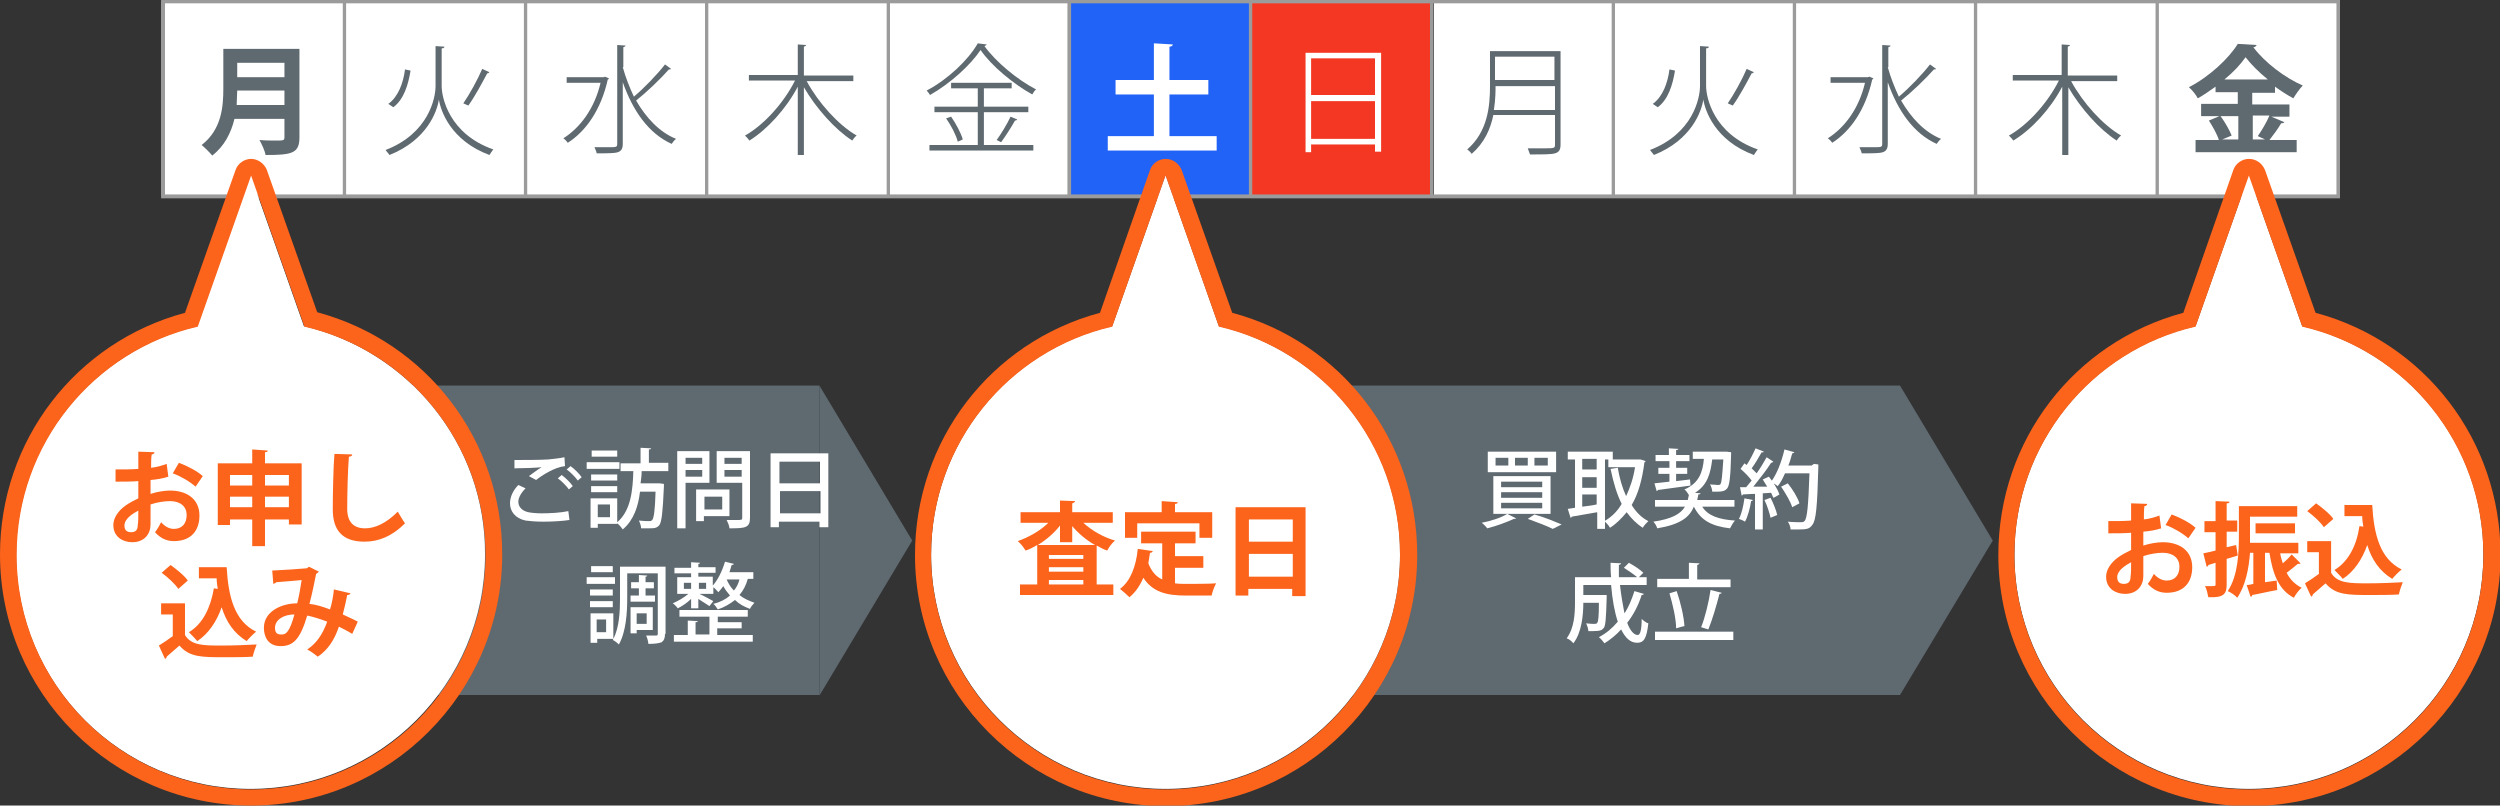 <?xml version="1.0" encoding="utf-8"?>
<!-- Generator: Adobe Illustrator 26.0.3, SVG Export Plug-In . SVG Version: 6.00 Build 0)  -->
<svg version="1.1" id="レイヤー_1" xmlns="http://www.w3.org/2000/svg" xmlns:xlink="http://www.w3.org/1999/xlink" x="0px"
	 y="0px" width="450px" height="145px" viewBox="0 0 450 145" style="enable-background:new 0 0 450 145;" xml:space="preserve">
<rect x="0" y="0" width="450" height="145" fill="#333333" stroke="none"/>
<style type="text/css">
	.st0{fill:#2163F7;}
	.st1{fill:#F43722;}
	.st2{fill:#FFFFFF;}
	.st3{fill:#5E6970;}
	.st4{fill:#9B9B9B;}
	.st5{fill:#FC631B;}
</style>
<g>
	<g>
		<rect x="192.5" y="0.4" class="st0" width="32.6" height="35"/>
		<rect x="225" y="0.4" class="st1" width="32.8" height="35"/>
		<rect x="258.1" y="0.3" class="st2" width="162.8" height="35"/>
		<rect x="29.4" y="0.3" class="st2" width="162.8" height="35"/>
		<g>
			<path class="st3" d="M53.9,8.8v15.9c0,2.9-1.3,3.2-6.1,3.2c-0.1-0.7-0.7-2-1.1-2.7c1,0.1,2.1,0.1,2.9,0.1c1.4,0,1.6,0,1.6-0.6
				v-3.3h-9c-0.6,2.5-1.8,4.9-4,6.6c-0.4-0.5-1.4-1.5-1.9-1.9c3.6-2.8,3.9-6.9,3.9-10.2V8.8H53.9z M42.7,16.3c0,0.8-0.1,1.7-0.1,2.6
				h8.6v-2.6H42.7z M51.2,11.3h-8.5v2.6h8.5V11.3z"/>
			<path class="st3" d="M78.4,8.3L80,8.4c0,0.2-0.2,0.3-0.5,0.3v6.8c0,2,1.3,8.6,9.3,11.4c-0.2,0.2-0.5,0.7-0.7,1
				c-7-2.6-8.8-8-9.1-10h0c-0.3,2.1-2.1,7.3-8.9,10c-0.1-0.2-0.5-0.6-0.7-0.9c7.8-3,9-9.4,9-11.5V8.3z M69.9,18.7
				c1.8-1.3,2.7-3.8,3-6.2l1,0.2c-0.4,2.5-1.2,5.2-3.1,6.6L69.9,18.7z M88.1,13c-0.1,0.1-0.2,0.2-0.4,0.2c-0.9,1.7-2.3,4.3-3.4,5.8
				c0,0-0.9-0.4-0.9-0.4c1.1-1.6,2.6-4.3,3.4-6.2L88.1,13z"/>
			<path class="st3" d="M108.9,13.8l0.7,0.3c0,0.1-0.1,0.2-0.2,0.2c-1.2,5.4-3.9,9.3-7.2,11.4c-0.2-0.3-0.6-0.7-0.8-0.8
				c3-1.9,5.6-5.3,6.7-10H102v-1h6.7L108.9,13.8z M112.1,12.1c0.5,1.8,1.2,3.6,2,5.3c1.9-1.6,4.2-4,5.6-5.8l1.1,0.8
				c-0.1,0.1-0.2,0.1-0.4,0.1c-1.5,1.7-4,4.1-5.9,5.6c1.8,3.1,4.2,5.7,7.2,6.9c-0.3,0.2-0.6,0.6-0.8,0.9c-4.2-1.9-7-6-8.8-11.1v11.1
				c0,0.9-0.3,1.3-0.9,1.5c-0.6,0.2-1.8,0.2-3.8,0.2c0-0.3-0.3-0.8-0.4-1.1c1,0,1.9,0,2.5,0c1.4,0,1.6,0,1.6-0.6V8.1l1.5,0.1
				c0,0.1-0.1,0.2-0.4,0.3V12.1z"/>
			<path class="st3" d="M153.5,14.6h-8.3c2.1,3.9,5.7,7.9,9,9.8c-0.3,0.2-0.6,0.6-0.8,0.9c-3.1-2-6.5-5.8-8.7-9.6v12.2h-1.1V15.6
				c-2.1,4-5.5,7.7-8.7,9.7c-0.2-0.3-0.5-0.6-0.8-0.9c3.4-1.9,7-5.9,9-9.9h-8.3v-1h8.8V8l1.5,0.1c0,0.1-0.1,0.2-0.4,0.3v5.2h8.9
				V14.6z"/>
			<path class="st3" d="M177.6,8c0,0.1-0.2,0.2-0.4,0.3c2.1,2.9,6,6.1,9.3,7.8c-0.3,0.2-0.5,0.6-0.7,0.9c-3.4-1.9-7.3-5.1-9.3-8
				c-1.8,2.7-5.4,6-9.1,8.1c-0.1-0.2-0.4-0.6-0.6-0.8c3.8-2,7.5-5.5,9.2-8.5L177.6,8z M177.1,20.2v5.9h8.9v1h-18.7v-1h8.7v-5.9h-7.8
				v-1h7.8v-3.3h-4.8v-1h10.9v1h-5v3.3h8v1H177.1z M172.4,25.5c-0.3-1.2-1.2-2.9-2.1-4.2l0.9-0.3c0.9,1.3,1.8,3,2.1,4.1L172.4,25.5z
				 M183.1,21.5c0,0.1-0.2,0.2-0.4,0.2c-0.6,1.1-1.7,2.8-2.5,3.9l-0.8-0.4c0.8-1.1,1.9-2.9,2.5-4.2L183.1,21.5z"/>
			<path class="st2" d="M210.5,24.5h8.5v2.6h-19.6v-2.6h8.3v-7.5h-6.9v-2.6h6.9V7.8l3.4,0.2c0,0.2-0.2,0.4-0.6,0.4v6h7v2.6h-7V24.5z
				"/>
			<path class="st2" d="M235,9.5h13.6v17.8h-1.1V26H236v1.4h-1V9.5z M247.5,10.5H236v6.6h11.5V10.5z M236,25h11.5v-6.8H236V25z"/>
			<path class="st3" d="M280.9,9.2V26c0,1-0.3,1.4-1,1.6c-0.7,0.2-2.1,0.2-4.5,0.2c-0.1-0.3-0.3-0.8-0.4-1.1c1,0,1.9,0,2.7,0
				c2.1,0,2.2,0,2.2-0.7v-5.3h-11.1c-0.5,2.5-1.6,5-3.9,7c-0.1-0.2-0.5-0.6-0.8-0.8c3.7-3.2,4.1-7.8,4.1-11.4V9.2H280.9z
				 M269.2,15.5c0,0.8,0,2.4-0.3,4.3h11v-4.3H269.2z M279.8,10.2h-10.7v4.2h10.7V10.2z"/>
			<path class="st3" d="M306.1,8.3l1.5,0.1c0,0.2-0.2,0.3-0.5,0.3v6.8c0,2,1.3,8.6,9.3,11.4c-0.2,0.2-0.5,0.7-0.7,1
				c-7-2.6-8.8-8-9.1-10h0c-0.3,2.1-2.1,7.3-8.9,10c-0.1-0.2-0.5-0.6-0.7-0.9c7.8-3,9-9.4,9-11.5V8.3z M297.5,18.7
				c1.8-1.3,2.7-3.8,3-6.2l1,0.2c-0.4,2.5-1.2,5.2-3.1,6.6L297.5,18.7z M315.7,13c-0.1,0.1-0.2,0.2-0.4,0.2
				c-0.9,1.7-2.3,4.3-3.4,5.8c0,0-0.9-0.4-0.9-0.4c1.1-1.6,2.6-4.3,3.4-6.2L315.7,13z"/>
			<path class="st3" d="M336.5,13.8l0.7,0.3c0,0.1-0.1,0.2-0.2,0.2c-1.2,5.4-3.9,9.3-7.2,11.4c-0.2-0.3-0.6-0.7-0.8-0.8
				c3-1.9,5.6-5.3,6.7-10h-6.2v-1h6.7L336.5,13.8z M339.8,12.1c0.5,1.8,1.2,3.6,2,5.3c1.9-1.6,4.2-4,5.6-5.8l1.1,0.8
				c-0.1,0.1-0.2,0.1-0.4,0.1c-1.5,1.7-4,4.1-5.9,5.6c1.8,3.1,4.2,5.7,7.2,6.9c-0.3,0.2-0.6,0.6-0.8,0.9c-4.2-1.9-7-6-8.8-11.1v11.1
				c0,0.9-0.3,1.3-0.9,1.5c-0.6,0.2-1.8,0.2-3.8,0.2c0-0.3-0.3-0.8-0.4-1.1c1,0,1.9,0,2.5,0c1.4,0,1.6,0,1.6-0.6V8.1l1.5,0.1
				c0,0.1-0.1,0.2-0.4,0.3V12.1z"/>
			<path class="st3" d="M381.1,14.6h-8.3c2.1,3.9,5.7,7.9,9,9.8c-0.3,0.2-0.6,0.6-0.8,0.9c-3.1-2-6.5-5.8-8.7-9.6v12.2h-1.1V15.6
				c-2.1,4-5.5,7.7-8.8,9.7c-0.2-0.3-0.5-0.6-0.8-0.9c3.4-1.9,7-5.9,9-9.9h-8.3v-1h8.8V8l1.5,0.1c0,0.1-0.1,0.2-0.4,0.3v5.2h8.9
				V14.6z"/>
			<path class="st3" d="M408.6,20.9l2.6,1.1c-0.1,0.1-0.3,0.2-0.6,0.2c-0.5,0.9-1.4,2.1-2.1,3h4.9v2.2h-18.2v-2.2h4.2
				c-0.3-1-1.1-2.4-1.8-3.5l1.9-0.8h-3.3v-2.2h6.6v-2.1h-4v-1c-1,0.7-2.1,1.5-3.2,2.1c-0.3-0.6-1-1.5-1.6-2c3.7-1.9,7.2-5.2,8.8-7.8
				l3.4,0.2c-0.1,0.2-0.3,0.4-0.6,0.4c2.1,2.8,5.7,5.5,8.9,6.9c-0.6,0.6-1.2,1.5-1.7,2.3c-1.1-0.6-2.2-1.3-3.3-2.1v1.1h-4.1v2.1h6.7
				v2.2H408.6z M402.8,20.9h-3.1c0.8,1.1,1.6,2.5,2,3.5l-1.7,0.7h2.9V20.9z M408.2,14.3c-1.6-1.3-3-2.7-4-4c-0.9,1.3-2.2,2.7-3.8,4
				H408.2z M406.4,24.5c0.7-1,1.6-2.5,2.1-3.7h-3v4.3h2.2L406.4,24.5z"/>
		</g>
		<g>
			<path class="st4" d="M421.3,35.7H29V0h392.2V35.7z M29.7,35h390.9V0.6H29.7V35z"/>
			<rect x="61.7" y="0.3" class="st4" width="0.6" height="35"/>
			<rect x="29" y="0.3" class="st4" width="0.6" height="35"/>
			<rect x="94.3" y="0.3" class="st4" width="0.6" height="35"/>
			<rect x="126.9" y="0.3" class="st4" width="0.6" height="35"/>
			<rect x="159.6" y="0.3" class="st4" width="0.6" height="35"/>
			<rect x="192.2" y="0.3" class="st4" width="0.6" height="35"/>
			<rect x="224.8" y="0.3" class="st4" width="0.6" height="35"/>
			<rect x="257.4" y="0.3" class="st4" width="0.6" height="35"/>
			<rect x="290.1" y="0.3" class="st4" width="0.6" height="35"/>
			<rect x="322.7" y="0.3" class="st4" width="0.6" height="35"/>
			<rect x="355.3" y="0.3" class="st4" width="0.6" height="35"/>
			<rect x="388" y="0.3" class="st4" width="0.6" height="35"/>
			<rect x="420.6" y="0.3" class="st4" width="0.6" height="35"/>
		</g>
	</g>
	<g>
		<g>
			<g>
				<path class="st3" d="M147.5,69.4l16.7,27.9l-16.7,27.9"/>
				<rect x="23.2" y="69.4" class="st3" width="124.3" height="55.7"/>
			</g>
			<g>
				<g>
					<path class="st2" d="M102.5,93.6c-1.3,0.2-3.1,0.3-4.7,0.3c-1.3,0-2.5-0.1-3.2-0.2c-1.9-0.4-2.8-1.7-2.8-3.1
						c0-1.2,0.6-2.4,1.5-3.3l1.3,0.6c-0.8,0.8-1.3,1.7-1.3,2.4c0,0.8,0.5,1.6,1.8,1.9c0.5,0.1,1.4,0.2,2.4,0.2
						c1.5,0,3.4-0.1,4.8-0.4L102.5,93.6z M95.2,85.7c0.7-0.5,1.6-1.2,2.3-1.6v0c-1,0.1-3.4,0.2-4.9,0.2c0-0.4,0-1.1,0-1.5
						c1.5,0,4.7,0,6.1-0.1c0.9-0.1,2-0.2,2.9-0.4l0.1,1.6c-1.9,0.2-4.2,1.7-5.2,2.5L95.2,85.7z M102.4,88.1c-0.4-0.6-1.4-1.6-2-2
						l0.7-0.6c0.7,0.5,1.6,1.4,2,2L102.4,88.1z M104,86.5c-0.4-0.6-1.3-1.5-2-2l0.7-0.6c0.7,0.5,1.6,1.4,2,2L104,86.5z"/>
					<path class="st2" d="M111.5,83.2v1.2h-5.9v-1.2H111.5z M120.2,84.8h-4.7c0,0.7-0.1,1.5-0.2,2.2h3.1l0.3,0l0.8,0.1
						c0,0.1,0,0.3,0,0.5c-0.2,4.6-0.4,6.3-0.8,6.9c-0.5,0.6-0.9,0.6-2.2,0.6c-0.3,0-0.7,0-1.1,0c0-0.4-0.2-1-0.4-1.4
						c0.8,0.1,1.5,0.1,1.8,0.1c0.3,0,0.4,0,0.6-0.2c0.3-0.4,0.5-1.7,0.6-5.1h-2.8c-0.3,2.6-1.1,5.1-3.1,6.8c-0.2-0.3-0.6-0.8-1-1.1
						v0.1h-3.5v0.7h-1.3v-5.3h4.8V94c2.5-2.1,2.8-5.9,2.9-9.2h-2.3v-1.4h3.6v-2.8l1.9,0.1c0,0.1-0.1,0.2-0.4,0.2v2.4h3.5V84.8z
						 M111.1,85.4v1.1h-4.7v-1.1H111.1z M106.4,88.6v-1.1h4.7v1.1H106.4z M111.1,81.1v1.1h-4.6v-1.1H111.1z M109.8,93.1v-2.3h-2.2
						v2.3H109.8z"/>
					<path class="st2" d="M127.8,86.9h-4.4v8.2h-1.5V81.2h5.8V86.9z M126.4,82.4h-3v1.1h3V82.4z M123.4,85.8h3v-1.2h-3V85.8z
						 M131.3,92.9h-4.6v0.9h-1.4v-5.7h6V92.9z M130,89.4h-3.2v2.3h3.2V89.4z M135,81.2v12c0,1.8-0.8,1.9-3.7,1.9
						c0-0.4-0.3-1.1-0.5-1.5c0.6,0,1.2,0,1.7,0c1,0,1.1,0,1.1-0.4v-6.3H129v-5.7H135z M133.5,82.4h-3.1v1.1h3.1V82.4z M130.4,85.8
						h3.1v-1.2h-3.1V85.8z"/>
					<path class="st2" d="M138.8,81.6h10.3v13.3h-1.6v-1h-7.3v1h-1.5V81.6z M147.6,83.1h-7.3v3.9h7.3V83.1z M140.4,92.4h7.3v-4h-7.3
						V92.4z"/>
					<path class="st2" d="M110.7,105.1h-5.1v-1.2h5.1V105.1z M119.7,114.1c0,0.8-0.2,1.2-0.6,1.5c-0.5,0.2-1.3,0.3-2.4,0.3
						c0-0.4-0.2-1.1-0.4-1.5c0.4,0,0.8,0,1.1,0c0.3,0,0.6,0,0.7,0c0.2,0,0.3-0.1,0.3-0.3v-10.9h-5.5v4.5c0,2.5-0.2,6-1.5,8.3
						c-0.2-0.2-0.8-0.7-1.1-0.8l0.1-0.2h-2.9v0.7h-1.2v-5.3h4.1v4.6c1.1-2.1,1.2-5.1,1.2-7.3v-5.7h8.2V114.1z M110.3,107.2h-4.1
						v-1.1h4.1V107.2z M106.2,108.2h4.1v1.1h-4.1V108.2z M110.3,103h-3.9v-1.1h3.9V103z M109.1,111.5h-1.7v2.3h1.7V111.5z
						 M115,107.2v-1.3h-1.4v-1.1h1.4v-1.3l1.5,0.1c0,0.1-0.1,0.2-0.3,0.2v1h1.5v1.1h-1.5v1.3h1.7v1.1h-4.4v-1.1H115z M114.6,113.4
						v0.6h-1.1v-4.7h4v4.1H114.6z M114.6,110.4v1.9h1.8v-1.9H114.6z"/>
					<path class="st2" d="M124.4,109.5v-1.7c-0.7,0.7-1.6,1.3-2.4,1.7c-0.2-0.3-0.6-0.7-0.9-0.9c0.9-0.4,2-1,2.8-1.7h-2v-3h2.5v-0.7
						h-3v-1h3v-1l1.6,0.1c0,0.1-0.1,0.2-0.3,0.2v0.6h3.1v1h-3.1v0.7h2.6v1.6c0.9-1,1.7-2.6,2.2-4.3l1.6,0.4c0,0.1-0.2,0.2-0.4,0.2
						c-0.1,0.4-0.3,0.9-0.4,1.3h4.3v1.2h-1c-0.3,1.1-0.8,2.1-1.5,2.9c0.7,0.6,1.6,1,2.7,1.4c-0.3,0.3-0.7,0.8-0.8,1.1
						c-1.1-0.4-2-0.9-2.7-1.6c-0.9,0.7-1.9,1.3-3.1,1.7c-0.2-0.3-0.5-0.8-0.8-1c1.2-0.3,2.2-0.8,3-1.5c-0.5-0.6-0.9-1.1-1.2-1.7
						c-0.3,0.4-0.6,0.8-0.9,1.1c-0.2-0.2-0.6-0.7-0.9-0.9v1.2h-2.5c0.7,0.3,2.1,1.1,2.5,1.3l-0.7,0.9c-0.4-0.3-1.3-0.8-2-1.3v1.7
						H124.4z M129.1,113.2v1.1h6.4v1.2h-14.2v-1.2h2.5v-2.6l1.8,0.1c0,0.1-0.1,0.2-0.4,0.2v2.2h2.5v-3.2h-5.4v-1.2h12.3v1.2h-5.4v1
						h4.3v1.1H129.1z M123.1,104.9v1.1h1.3v-1.1H123.1z M127.1,104.9h-1.3v1.1h1.3V104.9z M130.8,104.3c0.3,0.7,0.7,1.4,1.3,2
						c0.5-0.6,0.8-1.2,1-2H130.8z"/>
				</g>
			</g>
		</g>
		<g>
			<g>
				<path class="st3" d="M342,69.4l16.7,27.9L342,125.1"/>
				<rect x="217.7" y="69.4" class="st3" width="124.3" height="55.7"/>
			</g>
			<g>
				<g>
					<path class="st2" d="M272.9,93.3c-0.1,0.1-0.2,0.1-0.4,0.1c-1.3,0.6-3.2,1.3-4.8,1.7c-0.2-0.3-0.7-0.8-1-1
						c1.6-0.3,3.5-0.9,4.6-1.6L272.9,93.3z M267.8,81.3h12.3V85h-12.3V81.3z M268.8,85.7h10.3v6.8h-10.3V85.7z M269.2,82.4v1.4h2.3
						v-1.4H269.2z M270.2,86.7v1h7.4v-1H270.2z M270.2,88.6v1h7.4v-1H270.2z M270.2,90.5v1h7.4v-1H270.2z M272.7,82.4v1.4h2.3v-1.4
						H272.7z M279.5,95.2c-1-0.5-2.8-1.2-4.5-1.8l1.2-0.8c1.8,0.5,3.7,1.3,4.9,1.8L279.5,95.2z M276.2,82.4v1.4h2.4v-1.4H276.2z"/>
					<path class="st2" d="M290.2,82.7h-1.3v12.5h-1.4v-3c-1.7,0.3-3.4,0.6-4.6,0.8c0,0.1-0.1,0.2-0.2,0.2l-0.5-1.6l1.3-0.2v-8.7
						h-1.3v-1.4h8.1V82.7z M287.4,84.5v-1.9h-2.6v1.9H287.4z M287.4,87.8v-1.9h-2.6v1.9H287.4z M284.8,89.1v2.1
						c0.8-0.1,1.7-0.2,2.6-0.4v-1.8H284.8z M295.3,82.7l0.9,0.3c0,0.1-0.1,0.2-0.2,0.2c-0.4,3.1-1.1,5.7-2.3,7.7
						c0.8,1.3,1.8,2.3,3,2.9c-0.3,0.3-0.8,0.8-1,1.2c-1.1-0.7-2.1-1.7-2.9-2.8c-0.9,1.1-1.9,2.1-3,2.8c-0.2-0.4-0.7-0.9-1-1.2
						c1.2-0.7,2.3-1.7,3.1-3.1c-0.9-1.8-1.5-3.9-2-6.3l1.3-0.2c0.3,1.8,0.8,3.6,1.5,5.1c0.7-1.5,1.3-3.2,1.6-5.2h-4.8v-1.4h5.4
						L295.3,82.7z"/>
					<path class="st2" d="M312,91.2h-5.6c1,1.6,2.9,2.3,5.9,2.5c-0.3,0.3-0.7,1-0.9,1.4c-3.4-0.4-5.3-1.5-6.5-3.9
						c-0.8,1.9-2.4,3.2-6.6,3.9c-0.1-0.4-0.4-0.9-0.7-1.2c3.4-0.5,4.9-1.4,5.7-2.7h-5.4V90h5.9c0.1-0.3,0.1-0.6,0.2-0.9
						c-0.2-0.3-0.5-0.8-0.8-1c2.6-1.1,3.3-3.1,3.5-5.5h-2v-1.3h5.8l0.3,0l0.8,0.1c0,0.1,0,0.3,0,0.4c-0.1,4.1-0.3,5.6-0.7,6.1
						c-0.4,0.5-0.9,0.6-1.8,0.6c-0.3,0-0.6,0-0.9,0c0-0.4-0.2-1-0.4-1.3c0.6,0,1.2,0.1,1.4,0.1c0.2,0,0.4,0,0.5-0.2
						c0.2-0.3,0.3-1.4,0.5-4.4h-2c-0.3,2.4-0.8,4.6-3.1,6l1,0.1c0,0.1-0.1,0.2-0.4,0.2c-0.1,0.4-0.1,0.7-0.2,1h6.7V91.2z
						 M304.3,87.4c-2.2,0.3-4.5,0.6-5.9,0.8c0,0.1-0.1,0.2-0.2,0.2l-0.4-1.4l2.7-0.3v-1.4h-2v-1.1h2V83H298v-1.1h2.4v-1.2l1.7,0.1
						c0,0.1-0.1,0.2-0.4,0.2v0.9h2.4V83h-2.4v1.2h2v1.1h-2v1.3l2.5-0.3L304.3,87.4z"/>
					<path class="st2" d="M315.5,90c0,0.1-0.1,0.2-0.3,0.2c-0.2,1.3-0.6,2.8-1.1,3.7c-0.3-0.2-0.8-0.4-1.1-0.5
						c0.5-0.9,0.8-2.3,1-3.7L315.5,90z M319.2,83.1c-0.1,0.1-0.2,0.2-0.4,0.2c-0.8,1.3-2.1,2.9-3.2,4.3l2.5,0
						c-0.3-0.5-0.6-0.9-0.8-1.3c0.5-0.2,0.8-0.4,1.1-0.5c0.8,1,1.6,2.3,1.9,3.2c-0.5,0.3-0.8,0.5-1.1,0.6c-0.1-0.2-0.2-0.5-0.4-0.9
						l-1.5,0.1v6.5h-1.4v-6.4c-0.9,0-1.6,0.1-2.2,0.1c0,0.1-0.1,0.2-0.2,0.2l-0.3-1.5l1.1,0c0.3-0.4,0.7-0.8,1-1.2
						c-0.5-0.7-1.3-1.5-2-2.1l0.7-1c0.1,0.1,0.3,0.2,0.4,0.3c0.6-0.9,1.2-2.1,1.6-3l1.5,0.6c-0.1,0.1-0.2,0.2-0.4,0.1
						c-0.5,0.9-1.2,2.1-1.8,2.9c0.3,0.3,0.6,0.6,0.9,0.9c0.7-1,1.3-2,1.8-2.9L319.2,83.1z M318.7,93.2c-0.2-0.9-0.6-2.2-1.1-3.2
						l1.1-0.4c0.5,1,1,2.2,1.2,3.1L318.7,93.2z M326.5,83.5l0.8,0.1c0,0.1,0,0.3,0,0.5c-0.2,7.1-0.4,9.6-1.1,10.4
						c-0.5,0.7-1,0.8-2.4,0.8c-0.5,0-1,0-1.5,0c0-0.4-0.2-1-0.5-1.4c1,0.1,2,0.1,2.3,0.1c0.3,0,0.5,0,0.7-0.2
						c0.5-0.5,0.7-2.8,0.9-8.6h-4.4c-0.4,0.9-0.8,1.7-1.3,2.3c-0.3-0.2-0.9-0.6-1.2-0.8c1-1.3,1.9-3.6,2.4-5.8l1.8,0.5
						c-0.1,0.1-0.2,0.2-0.4,0.2c-0.2,0.7-0.4,1.5-0.7,2.2h4.2L326.5,83.5z M321.8,87c0.9,1.1,1.8,2.6,2.1,3.6l-1.3,0.7
						c-0.3-1-1.2-2.5-2-3.7L321.8,87z"/>
					<path class="st2" d="M291.6,105.3c0.2,1.8,0.5,3.6,0.8,5.1c0.8-1.2,1.3-2.5,1.8-4l1.7,0.5c0,0.1-0.2,0.2-0.4,0.2
						c-0.6,1.9-1.5,3.6-2.6,5c0.5,1.4,1.2,2.2,1.9,2.2c0.4,0,0.7-0.8,0.7-2.9c0.3,0.3,0.8,0.7,1.2,0.8c-0.3,2.7-0.8,3.5-2,3.5
						c-1.2,0-2.1-0.8-2.9-2.4c-0.9,1-1.9,1.8-3,2.5c-0.2-0.3-0.7-0.9-1-1.1c1.3-0.7,2.4-1.6,3.4-2.8c-0.6-1.8-1-4.1-1.2-6.6H285v1.8
						h3.1l0.3,0l0.8,0c0,0.1,0,0.3,0,0.5c-0.1,3.6-0.2,5-0.5,5.4c-0.3,0.4-0.6,0.6-1.9,0.6c-0.3,0-0.6,0-0.9,0c0-0.4-0.2-1-0.4-1.4
						c0.7,0.1,1.3,0.1,1.5,0.1c0.2,0,0.4,0,0.5-0.2c0.2-0.2,0.3-1.2,0.3-3.6H285c0,2.2-0.3,5.4-1.8,7.3c-0.2-0.3-0.8-0.8-1.2-0.9
						c1.4-1.9,1.5-4.5,1.5-6.6v-4.4h6.5c-0.1-0.9-0.1-1.8-0.1-2.6l1.9,0.1c0,0.1-0.1,0.2-0.4,0.3c0,0.7,0,1.5,0,2.2h3.3
						c-0.6-0.5-1.6-1.2-2.4-1.7l0.9-0.9c0.9,0.5,2,1.2,2.6,1.8l-0.8,0.8h1.4v1.4H291.6z"/>
					<path class="st2" d="M297.9,113.7H312v1.5h-14.1V113.7z M311.5,104.2v1.5h-13.2v-1.5h5.7v-2.9l1.9,0.1c0,0.1-0.1,0.2-0.4,0.3
						v2.6H311.5z M301.8,106.4c0.7,2,1.3,4.6,1.4,6.3c-0.1,0-0.1,0-1.5,0.4c0-1.7-0.6-4.3-1.2-6.3L301.8,106.4z M309.9,106.7
						c0,0.1-0.2,0.2-0.4,0.2c-0.5,2-1.3,4.7-2,6.4l-1.3-0.4c0.7-1.7,1.4-4.6,1.7-6.7L309.9,106.7z"/>
				</g>
			</g>
		</g>
		<g>
			<g>
				<path class="st2" d="M54.7,58.7l-9.6-27.2l-9.6,27.2C16.9,63.1,2.9,79.8,2.9,99.8c0,23.3,18.9,42.2,42.2,42.2
					c23.3,0,42.2-18.9,42.2-42.2C87.4,79.8,73.4,63.1,54.7,58.7z"/>
				<path class="st5" d="M45.2,31.6l9.6,27.2c18.7,4.3,32.6,21.1,32.6,41.1c0,23.3-18.9,42.2-42.2,42.2c-23.3,0-42.2-18.9-42.2-42.2
					c0-20,13.9-36.8,32.6-41.1L45.2,31.6 M45.2,28.6c-1.2,0-2.4,0.8-2.8,2l-9.1,25.7C13.6,61.6,0,79.3,0,99.8
					C0,124.7,20.3,145,45.2,145c24.9,0,45.2-20.3,45.2-45.2c0-20.6-13.6-38.3-33.3-43.6l-9.1-25.7C47.5,29.4,46.4,28.6,45.2,28.6
					L45.2,28.6z"/>
			</g>
			<g>
				<path class="st5" d="M30.3,85.8c-0.9,0.3-2,0.5-3.2,0.6c0,0.9,0,1.7,0,2.5c1.2-0.4,2.6-0.6,3.5-0.6c3,0,5.3,1.5,5.3,4.5
					c0,2.7-1.5,4.6-4.6,4.6c-1.3,0-2.4-0.5-3.4-1.6c0.4-0.5,0.8-1.2,1.1-1.8c0.7,0.8,1.5,1.2,2.3,1.2c1.5,0,2.3-1,2.3-2.5
					c0-1.5-1.1-2.5-3-2.5c-1,0-2.3,0.2-3.5,0.6v3.6c0,1.7-1.1,3.2-3.3,3.2c-1.6,0-3.4-0.9-3.4-3.1c0-1.2,0.8-2.5,2.2-3.5
					c0.7-0.5,1.5-0.9,2.3-1.3v-3.1c-1.2,0.1-2.6,0.1-4.1,0.1l0-2.2c1.5,0,2.9,0,4.1-0.1v-3.1l2.9,0.1c0,0.2-0.2,0.4-0.5,0.4
					c-0.1,0.7-0.1,1.6-0.1,2.4c1-0.1,2-0.4,2.8-0.7L30.3,85.8z M24.9,91.9c-1.1,0.6-2.5,1.5-2.5,2.7c0,0.8,0.4,1.2,1.2,1.2
					c0.8,0,1.2-0.4,1.2-1.3C24.9,94,24.9,93,24.9,91.9z M35.2,87.6c-1-0.9-2.7-1.9-4.1-2.4l1.1-1.9c1.6,0.6,3.3,1.5,4.3,2.4
					L35.2,87.6z"/>
				<path class="st5" d="M47.7,83.4h6.6v11H52v-0.9h-4.3v4.8h-2.3v-4.8h-4v1h-2.2V83.4h6.2v-2.5l2.8,0.2c0,0.2-0.2,0.3-0.5,0.3V83.4
					z M45.4,85.5h-4v1.9h4V85.5z M41.4,91.3h4v-1.9h-4V91.3z M52,85.5h-4.3v1.9H52V85.5z M47.7,91.3H52v-1.9h-4.3V91.3z"/>
				<path class="st5" d="M63.4,81.8c0,0.2-0.2,0.4-0.6,0.4c-0.2,2.4-0.3,6.7-0.3,9.4c0,2.4,1.2,3.5,3.2,3.5c1.8,0,3.8-0.9,5.9-3
					c0.3,0.5,1,1.7,1.3,2.1c-2.3,2.3-4.7,3.3-7.3,3.3c-4.1,0-5.7-2.2-5.7-5.8c0-2.5,0.1-7.8,0.3-10L63.4,81.8z"/>
				<path class="st5" d="M33.3,108.5v5.8c1.1,1.9,3.4,1.9,6.6,1.9c2.1,0,4.6-0.1,6.3-0.2c-0.2,0.5-0.6,1.6-0.7,2.2
					c-1.4,0.1-3.3,0.1-5.1,0.1c-4.1,0-6.3,0-8.1-2.1c-0.8,0.7-1.6,1.4-2.3,2c0,0.2-0.1,0.3-0.3,0.4l-1.1-2.4
					c0.8-0.5,1.7-1.1,2.5-1.7v-3.9H29v-2H33.3z M30.7,101.7c1.1,0.8,2.5,1.9,3.1,2.8l-1.7,1.5c-0.6-0.9-1.9-2.1-3-2.9L30.7,101.7z
					 M35.7,102.1h5.1c0.3,5.3,1.4,9.7,5.3,11.6c-0.5,0.4-1.3,1.2-1.7,1.7c-2.3-1.4-3.7-3.5-4.5-6.1c-0.9,2.6-2.4,4.8-4.4,6.1
					c-0.3-0.4-1.1-1.2-1.5-1.6c2.5-1.5,3.9-4.4,4.5-7.9l0.7,0.1c-0.1-0.6-0.2-1.2-0.2-1.9h-3.2V102.1z"/>
				<path class="st5" d="M63.1,106.8c-0.1,0.2-0.3,0.3-0.6,0.3c-0.2,1-0.5,2.4-0.8,3.5c0.8,0.4,1.8,0.8,2.7,1.3l-1,2.2
					c-0.8-0.5-1.6-0.9-2.4-1.3c-0.8,2.4-2,4.2-3.8,5.4c-0.5-0.4-1.3-1-1.9-1.3c1.7-1.1,2.8-2.8,3.6-5c-1.3-0.5-2.6-0.9-3.6-1.1
					c-1.3,4.4-2.6,5.5-4.8,5.5c-2.4,0-3-1.9-3-3.3c0-2.9,3.1-4.4,6-4.4c0.3-1.2,0.6-2.8,0.8-4.2c-0.9,0.1-3.2,0.3-4.6,0.4
					c-0.1,0.2-0.3,0.2-0.5,0.3l-0.2-2.4c2-0.1,5.2-0.3,6.1-0.4c0.2,0,0.3-0.1,0.5-0.3l1.8,0.9c-0.1,0.1-0.3,0.3-0.5,0.4
					c-0.3,1.6-0.8,3.9-1.2,5.4c1.1,0.1,2.4,0.5,3.7,1c0.3-0.9,0.6-2.4,0.7-3.6L63.1,106.8z M53,110.6c-2,0-3.5,1-3.5,2.4
					c0,0.8,0.3,1.2,1,1.2C51.4,114.3,52.1,113.9,53,110.6z"/>
			</g>
		</g>
		<g>
			<g>
				<path class="st2" d="M219.4,58.7l-9.6-27.2l-9.6,27.2c-18.7,4.3-32.6,21.1-32.6,41.1c0,23.3,18.9,42.2,42.2,42.2
					c23.3,0,42.2-18.9,42.2-42.2C252.1,79.8,238.1,63.1,219.4,58.7z"/>
				<path class="st5" d="M209.8,31.6l9.6,27.2c18.7,4.3,32.6,21.1,32.6,41.1c0,23.3-18.9,42.2-42.2,42.2
					c-23.3,0-42.2-18.9-42.2-42.2c0-20,13.9-36.8,32.6-41.1L209.8,31.6 M209.8,28.6c-1.2,0-2.4,0.8-2.8,2L198,56.3
					c-19.7,5.3-33.3,23-33.3,43.6c0,24.9,20.3,45.2,45.2,45.2c24.9,0,45.2-20.3,45.2-45.2c0-20.6-13.6-38.3-33.3-43.6l-9.1-25.7
					C212.2,29.4,211.1,28.6,209.8,28.6L209.8,28.6z"/>
			</g>
			<g>
				<path class="st5" d="M200.2,94.1H195c1.5,1.4,3.6,2.6,5.7,3.2c-0.5,0.4-1.1,1.2-1.4,1.8c-0.7-0.2-1.3-0.6-1.9-0.9v7h3v1.9h-16.8
					v-1.9h3.1v-7.1c-0.7,0.4-1.4,0.8-2.1,1c-0.3-0.5-0.9-1.3-1.4-1.7c2-0.7,4.1-1.9,5.5-3.3h-5v-1.9h7.1v-2.1l2.7,0.1
					c0,0.2-0.2,0.3-0.5,0.4v1.6h7.3V94.1z M190.8,94.6c-1.1,1.4-2.5,2.6-4,3.5h10.3c-1.6-0.9-3-2.1-4.1-3.4v2.9h-2.2V94.6z
					 M195,100.6v-0.7h-6.2v0.7H195z M188.8,102.1v0.8h6.2v-0.8H188.8z M188.8,105.2h6.2v-0.8h-6.2V105.2z"/>
				<path class="st5" d="M211.5,102.2v2.8c0.7,0.1,1.4,0.1,2.1,0.1c1,0,4.1,0,5.3-0.1c-0.3,0.5-0.7,1.6-0.8,2.2h-4.6
					c-3.5,0-6-0.6-7.7-3.2c-0.6,1.4-1.4,2.6-2.5,3.5c-0.4-0.4-1.2-1.1-1.7-1.5c1.9-1.4,2.9-4.1,3.2-7.2l2.7,0.4
					c-0.1,0.2-0.2,0.3-0.5,0.3c-0.1,0.6-0.2,1.2-0.3,1.9c0.6,1.5,1.4,2.4,2.5,2.9v-6.5h-3.8v-2.1h9.8v2.1h-3.7v2.3h5.1v2.1H211.5z
					 M204.7,94.2v2.6h-2.2v-4.6h6.6v-2l2.9,0.2c0,0.2-0.2,0.3-0.5,0.3v1.5h6.7v4.6h-2.3v-2.6H204.7z"/>
				<path class="st5" d="M222.5,91.3h12.5v16h-2.4V106h-7.9v1.2h-2.3V91.3z M232.7,93.5h-7.9v4h7.9V93.5z M224.8,103.8h7.9v-4.1
					h-7.9V103.8z"/>
			</g>
		</g>
		<g>
			<g>
				<path class="st2" d="M414.4,58.7l-9.6-27.2l-9.6,27.2c-18.7,4.3-32.6,21.1-32.6,41.1c0,23.3,18.9,42.2,42.2,42.2
					c23.3,0,42.2-18.9,42.2-42.2C447.1,79.8,433.1,63.1,414.4,58.7z"/>
				<path class="st5" d="M404.8,31.6l9.6,27.2c18.7,4.3,32.6,21.1,32.6,41.1c0,23.3-18.9,42.2-42.2,42.2
					c-23.3,0-42.2-18.9-42.2-42.2c0-20,13.9-36.8,32.6-41.1L404.8,31.6 M404.8,28.6c-1.2,0-2.4,0.8-2.8,2L393,56.3
					c-19.7,5.3-33.3,23-33.3,43.6c0,24.9,20.3,45.2,45.2,45.2c24.9,0,45.2-20.3,45.2-45.2c0-20.6-13.6-38.3-33.3-43.6l-9.1-25.7
					C407.2,29.4,406.1,28.6,404.8,28.6L404.8,28.6z"/>
			</g>
			<g>
				<path class="st5" d="M389,95.1c-0.9,0.3-2,0.5-3.2,0.6c0,0.9,0,1.7,0,2.5c1.2-0.4,2.6-0.6,3.5-0.6c3,0,5.3,1.5,5.3,4.5
					c0,2.7-1.5,4.6-4.6,4.6c-1.3,0-2.4-0.5-3.4-1.6c0.4-0.5,0.8-1.2,1.1-1.8c0.7,0.8,1.5,1.2,2.3,1.2c1.5,0,2.3-1,2.3-2.5
					c0-1.5-1.1-2.5-3-2.5c-1,0-2.3,0.2-3.5,0.6v3.6c0,1.7-1.1,3.2-3.3,3.2c-1.6,0-3.4-0.9-3.4-3.1c0-1.2,0.8-2.5,2.2-3.5
					c0.7-0.5,1.5-0.9,2.3-1.3v-3.1c-1.2,0.1-2.6,0.1-4.1,0.1l0-2.2c1.5,0,2.9,0,4.1-0.1v-3.1l2.9,0.1c0,0.2-0.2,0.4-0.5,0.4
					c-0.1,0.7-0.1,1.6-0.1,2.4c1-0.1,2-0.4,2.8-0.7L389,95.1z M383.6,101.2c-1.1,0.6-2.5,1.5-2.5,2.7c0,0.8,0.4,1.2,1.2,1.2
					c0.8,0,1.2-0.4,1.2-1.3C383.6,103.3,383.6,102.2,383.6,101.2z M393.9,96.9c-1-0.9-2.7-1.9-4.1-2.4l1.1-1.9
					c1.6,0.6,3.3,1.5,4.3,2.4L393.9,96.9z"/>
				<path class="st5" d="M402.5,98.1l0.3,1.9c-0.7,0.2-1.3,0.4-2,0.6v4.6c0,1.8-0.6,2.4-3.3,2.3c-0.1-0.5-0.3-1.5-0.6-2
					c0.4,0,0.8,0,1.1,0c0.7,0,0.8,0,0.8-0.3v-3.9l-1.3,0.4c0,0.2-0.2,0.3-0.3,0.3l-0.6-2.4c0.6-0.1,1.4-0.3,2.2-0.5v-3.3h-2v-2h2
					v-3.6l2.5,0.1c0,0.2-0.1,0.3-0.5,0.3v3.1h1.9v2h-1.9v2.8L402.5,98.1z M410.4,99.4c0.1,0.7,0.3,1.4,0.5,2
					c0.6-0.5,1.2-1.1,1.6-1.6l1.6,1.6c-0.1,0.1-0.2,0.1-0.3,0.1c-0.1,0-0.1,0-0.2,0c-0.5,0.4-1.3,1.1-2,1.6c0.6,1.2,1.5,2.1,2.7,2.7
					c-0.5,0.4-1.1,1.2-1.4,1.8c-2.7-1.4-3.8-4.2-4.4-8.1h-0.8v5.3l2.1-0.3l0.1,1.7c-1.7,0.3-3.3,0.7-4.5,0.9c0,0.2-0.1,0.3-0.3,0.3
					l-0.7-2.1c0.4,0,0.8-0.1,1.2-0.2v-5.6h-0.6c-0.2,2.8-0.8,5.9-2.3,8.1c-0.3-0.4-1.2-1-1.7-1.2c1.9-2.9,2-7.1,2-10.1v-5.2h10.5
					v1.9h-8.5v3.3c0,0.4,0,0.9,0,1.4h8.7v1.9H410.4z M413.1,96H406v-1.8h7.1V96z"/>
				<path class="st5" d="M419.6,97.3v5.8c1.1,1.9,3.4,1.9,6.6,1.9c2.1,0,4.6-0.1,6.3-0.2c-0.2,0.5-0.6,1.6-0.7,2.2
					c-1.4,0.1-3.3,0.1-5.1,0.1c-4.1,0-6.3,0-8.1-2.1c-0.8,0.7-1.6,1.4-2.3,2c0,0.2-0.1,0.3-0.3,0.4l-1.1-2.4
					c0.8-0.5,1.7-1.1,2.5-1.7v-3.9h-2.1v-2H419.6z M416.9,90.6c1.1,0.8,2.5,1.9,3.1,2.8l-1.7,1.5c-0.6-0.9-1.9-2.1-3-2.9L416.9,90.6
					z M421.9,90.9h5.1c0.3,5.3,1.4,9.7,5.3,11.6c-0.5,0.4-1.3,1.2-1.7,1.7c-2.3-1.4-3.7-3.5-4.5-6.1c-0.9,2.6-2.4,4.8-4.4,6.1
					c-0.3-0.4-1.1-1.2-1.5-1.6c2.5-1.5,4-4.4,4.5-7.9l0.7,0.1c-0.1-0.6-0.2-1.2-0.2-1.9h-3.2V90.9z"/>
			</g>
		</g>
	</g>
</g>
</svg>

